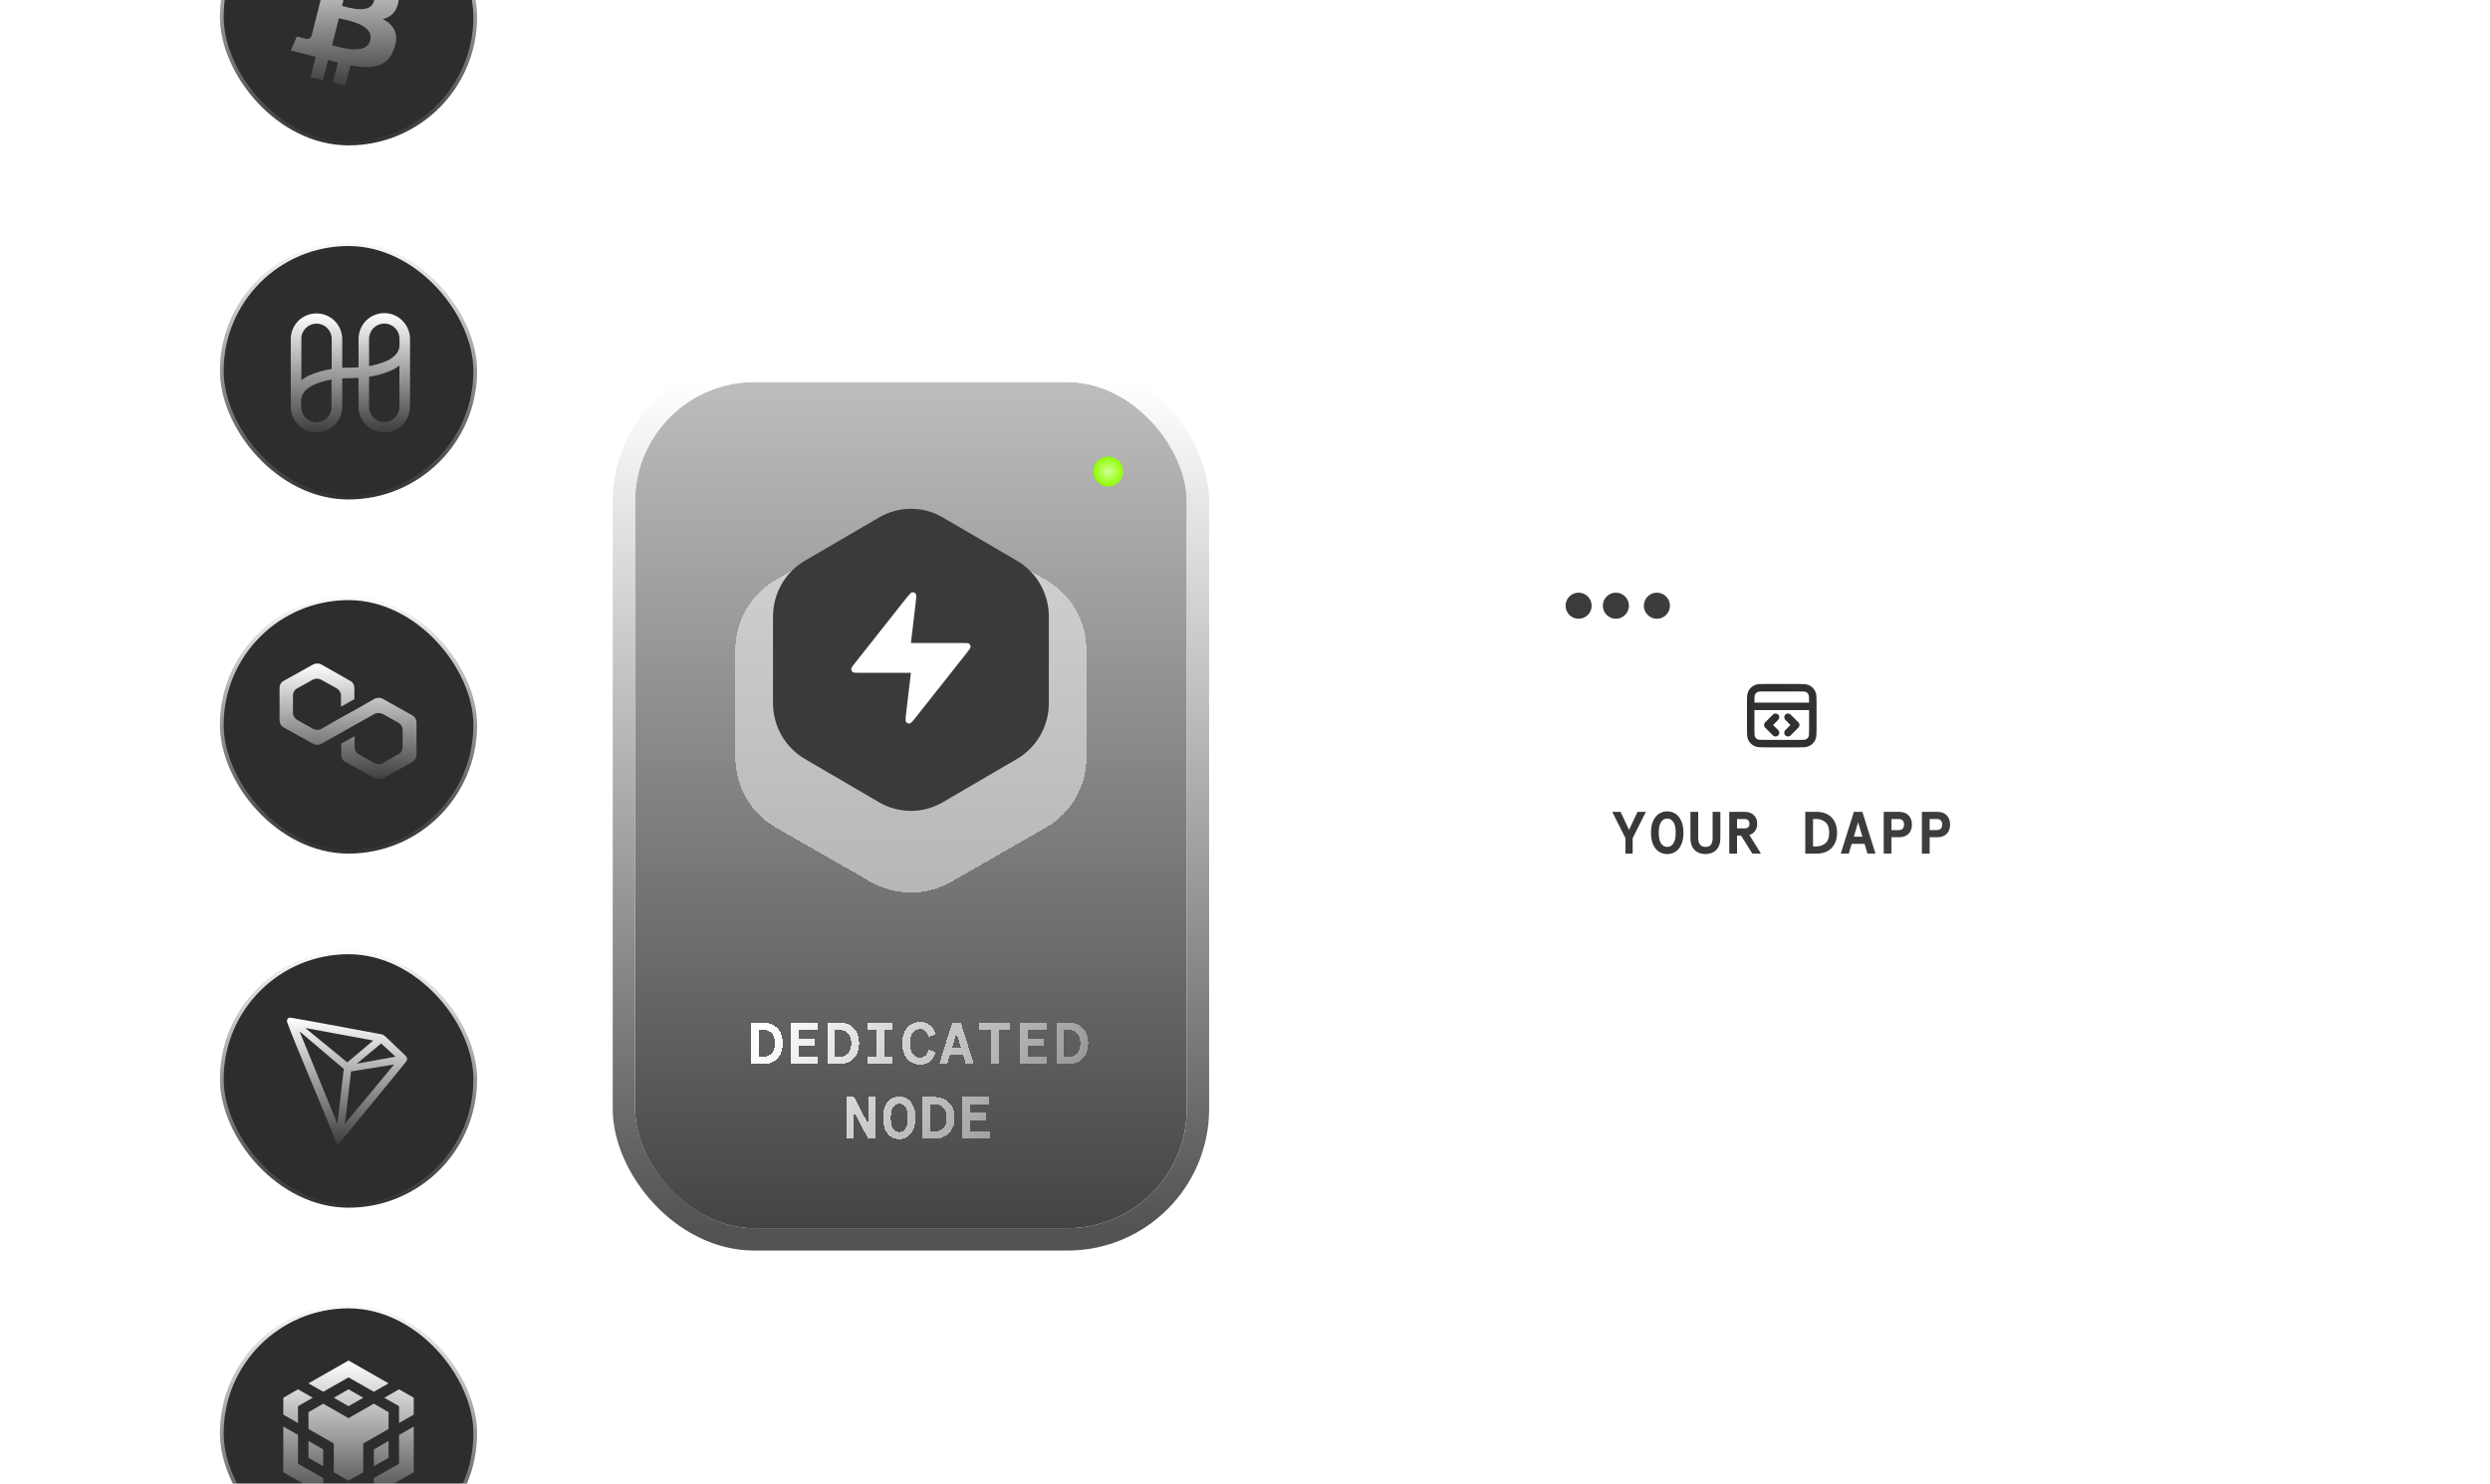 <svg width="668" height="398" viewBox="0 0 668 398" fill="none" xmlns="http://www.w3.org/2000/svg">
<g clip-path="url(#clip0_803_1945)">
<path fill-rule="evenodd" clip-rule="evenodd" d="M-238.168 161.559C-238.265 161.559 -238.343 161.638 -238.343 161.734C-238.343 161.831 -238.265 161.91 -238.168 161.91H-205.608L-225.759 166.393H-238.168C-238.265 166.393 -238.343 166.472 -238.343 166.568C-238.343 166.665 -238.265 166.744 -238.168 166.744H-227.335L-238.206 169.162C-238.3 169.183 -238.36 169.277 -238.339 169.372C-238.318 169.466 -238.224 169.526 -238.13 169.505L-225.72 166.744H-178.222L-198.244 171.754H-238.168C-238.265 171.754 -238.343 171.833 -238.343 171.93C-238.343 172.027 -238.265 172.105 -238.168 172.105H-199.645L-222.137 177.734H-238.168C-238.265 177.734 -238.343 177.812 -238.343 177.909C-238.343 178.006 -238.265 178.085 -238.168 178.085H-223.539L-238.21 181.756C-238.304 181.78 -238.361 181.875 -238.338 181.969C-238.314 182.063 -238.219 182.12 -238.125 182.097L-222.094 178.085H-168.757L-191.008 184.449H-238.168C-238.265 184.449 -238.343 184.527 -238.343 184.624C-238.343 184.721 -238.265 184.799 -238.168 184.799H-192.234L-217.559 192.042H-238.168C-238.265 192.042 -238.343 192.121 -238.343 192.218C-238.343 192.315 -238.265 192.393 -238.168 192.393H-218.785L-238.216 197.951C-238.309 197.977 -238.363 198.074 -238.336 198.168C-238.31 198.261 -238.213 198.315 -238.12 198.288L-217.509 192.393H-156.86L-181.763 200.703H-238.168C-238.265 200.703 -238.343 200.781 -238.343 200.878C-238.343 200.975 -238.265 201.053 -238.168 201.053H-182.814L-211.619 210.665H-238.168C-238.265 210.665 -238.343 210.743 -238.343 210.84C-238.343 210.937 -238.265 211.015 -238.168 211.015H-212.67L-238.223 219.542C-238.315 219.572 -238.365 219.672 -238.334 219.764C-238.304 219.855 -238.204 219.905 -238.112 219.874L-211.562 211.015H-141.453L-169.509 222.249H-238.168C-238.265 222.249 -238.343 222.327 -238.343 222.424C-238.343 222.521 -238.265 222.599 -238.168 222.599H-170.385L-203.563 235.883H-238.168C-238.265 235.883 -238.343 235.962 -238.343 236.059C-238.343 236.156 -238.265 236.234 -238.168 236.234H-204.439L-238.233 249.765C-238.323 249.801 -238.367 249.903 -238.331 249.993C-238.295 250.083 -238.193 250.126 -238.103 250.09L-203.495 236.234H-120.63L-152.479 252.172H-238.168C-238.265 252.172 -238.343 252.251 -238.343 252.348C-238.343 252.445 -238.265 252.523 -238.168 252.523H-153.18L-192.046 271.973H-238.168C-238.265 271.973 -238.343 272.052 -238.343 272.149C-238.343 272.245 -238.265 272.324 -238.168 272.324H-192.747L-238.246 295.093C-238.333 295.137 -238.368 295.242 -238.325 295.329C-238.281 295.415 -238.176 295.45 -238.089 295.407L-191.963 272.324H-90.917L-127.236 296.554H-238.168C-238.265 296.554 -238.343 296.633 -238.343 296.73C-238.343 296.826 -238.265 296.905 -238.168 296.905H-127.762L-174.199 327.885H-238.168C-238.265 327.885 -238.343 327.964 -238.343 328.061C-238.343 328.157 -238.265 328.236 -238.168 328.236H-174.725L-236.106 369.186H-238.168C-238.265 369.186 -238.343 369.265 -238.343 369.361C-238.343 369.458 -238.265 369.537 -238.168 369.537H-236.631L-238.265 370.627C-238.346 370.68 -238.367 370.789 -238.314 370.87C-238.26 370.95 -238.151 370.972 -238.071 370.918L-235.999 369.537H-86.272L-142.837 426.126H-238.168C-238.265 426.126 -238.343 426.205 -238.343 426.302C-238.343 426.399 -238.265 426.477 -238.168 426.477H-143.188L-238.1 521.431C-238.169 521.5 -238.169 521.611 -238.1 521.679C-238.063 521.716 -238.014 521.733 -237.965 521.73H-11.781C-11.774 521.731 -11.765 521.731 -11.758 521.73H214.425C214.429 521.73 214.433 521.73 214.436 521.73L214.442 521.73L214.448 521.73H440.634C440.641 521.731 440.649 521.731 440.657 521.73H666.84C666.852 521.731 666.864 521.73 666.875 521.729C666.916 521.724 666.952 521.706 666.98 521.678C667.011 521.646 667.03 521.603 667.03 521.555C667.03 521.534 667.026 521.514 667.02 521.495C667.016 521.486 667.013 521.478 667.008 521.47C667.003 521.461 666.998 521.453 666.991 521.445C666.986 521.439 666.981 521.433 666.976 521.428C666.97 521.422 666.964 521.417 666.957 521.412L572.226 426.477H667.824C667.921 426.477 667.999 426.399 667.999 426.302C667.999 426.205 667.921 426.126 667.824 426.126H571.876L515.408 369.537H665.138L667.728 371.266C667.808 371.32 667.917 371.298 667.971 371.218C668.025 371.137 668.003 371.028 667.922 370.975L665.77 369.537H667.824C667.921 369.537 667.999 369.458 667.999 369.361C667.999 369.265 667.921 369.186 667.824 369.186H665.244L603.935 328.236H667.824C667.921 328.236 667.999 328.157 667.999 328.061C667.999 327.964 667.921 327.885 667.824 327.885H603.409L557.026 296.905H667.824C667.921 296.905 667.999 296.826 667.999 296.73C667.999 296.633 667.921 296.554 667.824 296.554H556.501L520.224 272.324H621.269L667.747 295.603C667.834 295.647 667.939 295.612 667.983 295.525C668.026 295.438 667.991 295.333 667.904 295.29L622.052 272.324H667.824C667.921 272.324 667.999 272.245 667.999 272.149C667.999 272.052 667.921 271.973 667.824 271.973H621.352L582.52 252.523H667.824C667.921 252.523 667.999 252.445 667.999 252.348C667.999 252.251 667.921 252.172 667.824 252.172H581.819L549.998 236.234H632.872L667.762 250.213C667.852 250.249 667.954 250.205 667.99 250.115C668.026 250.025 667.982 249.923 667.892 249.887L633.815 236.234H667.824C667.921 236.234 667.999 236.156 667.999 236.059C667.999 235.962 667.921 235.883 667.824 235.883H632.939L599.782 222.599H667.824C667.921 222.599 667.999 222.521 667.999 222.424C667.999 222.327 667.921 222.249 667.824 222.249H598.907L570.869 211.015H640.969L667.768 219.963C667.86 219.993 667.96 219.944 667.99 219.852C668.021 219.76 667.971 219.661 667.879 219.63L642.077 211.015H667.824C667.921 211.015 667.999 210.937 667.999 210.84C667.999 210.743 667.921 210.665 667.824 210.665H641.026L612.24 201.053H667.824C667.921 201.053 667.999 200.975 667.999 200.878C667.999 200.781 667.921 200.703 667.824 200.703H611.189L586.301 192.393H646.948L667.776 198.354C667.87 198.381 667.967 198.327 667.993 198.234C668.02 198.14 667.966 198.043 667.873 198.017L648.222 192.393H667.824C667.921 192.393 667.999 192.315 667.999 192.218C667.999 192.121 667.921 192.042 667.824 192.042H646.997L621.687 184.799H667.824C667.921 184.799 667.999 184.721 667.999 184.624C667.999 184.527 667.921 184.449 667.824 184.449H620.461L598.222 178.085H651.567L667.783 182.144C667.877 182.168 667.972 182.111 667.996 182.017C668.019 181.923 667.962 181.828 667.868 181.804L653.012 178.085H667.824C667.921 178.085 667.999 178.006 667.999 177.909C667.999 177.812 667.921 177.734 667.824 177.734H651.611L629.128 172.105H667.824C667.921 172.105 667.999 172.027 667.999 171.93C667.999 171.833 667.921 171.754 667.824 171.754H627.727L607.713 166.744H655.208L667.785 169.543C667.879 169.564 667.973 169.504 667.994 169.409C668.015 169.315 667.955 169.221 667.861 169.2L656.823 166.744H667.824C667.921 166.744 667.999 166.665 667.999 166.568C667.999 166.472 667.921 166.393 667.824 166.393H655.246L635.1 161.91H667.824C667.921 161.91 667.999 161.831 667.999 161.734C667.999 161.638 667.921 161.559 667.824 161.559H-238.168ZM602.778 327.885L556.395 296.905H442.932L473.846 327.885H602.778ZM473.35 327.885L442.437 296.905H328.855L344.298 327.885H473.35ZM344.473 328.236H473.7L514.562 369.186H364.886L344.473 328.236ZM343.906 327.885L328.463 296.905H214.806L214.779 327.885H343.906ZM214.779 328.236H344.081L364.494 369.186H214.744L214.779 328.236ZM214.429 327.885L214.456 296.905H100.8L85.303 327.885H214.429ZM85.128 328.236H214.428L214.393 369.186H64.644L85.128 328.236ZM84.911 327.885L100.408 296.905H-13.176L-44.143 327.885H84.911ZM-44.494 328.236H84.736L64.252 369.186H-85.426L-44.494 328.236ZM-44.639 327.885L-13.672 296.905H-127.13L-173.567 327.885H-44.639ZM-174.093 328.236H-44.99L-85.922 369.186H-235.474L-174.093 328.236ZM474.196 328.236H603.303L664.613 369.186H515.058L474.196 328.236ZM-126.604 296.554H-13.322L10.898 272.324H-90.285L-126.604 296.554ZM-12.826 296.554H100.584L112.704 272.324H11.394L-12.826 296.554ZM100.976 296.554H214.456L214.477 272.324H113.096L100.976 296.554ZM214.807 296.554H328.288L316.209 272.324H214.828L214.807 296.554ZM328.68 296.554H442.087L417.908 272.324H316.601L328.68 296.554ZM442.582 296.554H555.87L519.592 272.324H418.404L442.582 296.554ZM620.569 271.973L581.736 252.523H490.578L519.699 271.973H620.569ZM519.067 271.973L489.947 252.523H398.646L418.054 271.973H519.067ZM417.558 271.973L398.15 252.523H306.731L316.426 271.973H417.558ZM316.034 271.973L306.339 252.523H214.845L214.828 271.973H316.034ZM214.477 271.973L214.494 252.523H123.001L113.272 271.973H214.477ZM112.88 271.973L122.609 252.523H31.186L11.745 271.973H112.88ZM11.249 271.973L30.69 252.523H-60.605L-89.759 271.973H11.249ZM-90.391 271.973L-61.237 252.523H-152.396L-191.262 271.973H-90.391ZM-142.341 426.126L-85.776 369.537H64.077L35.77 426.126H-142.341ZM36.162 426.126L64.469 369.537H214.393L214.344 426.126H36.162ZM214.694 426.126L214.743 369.537H364.669L392.879 426.126H214.694ZM393.271 426.126L365.061 369.537H514.912L571.38 426.126H393.271ZM581.036 252.172L549.215 236.234H466.191L490.053 252.172H581.036ZM489.422 252.172L465.559 236.234H382.391L398.296 252.172H489.422ZM397.8 252.172L381.896 236.234H298.611L306.556 252.172H397.8ZM306.164 252.172L298.219 236.234H214.859L214.845 252.172H306.164ZM214.494 252.172L214.508 236.234H131.149L123.176 252.172H214.494ZM122.784 252.172L130.757 236.234H47.468L31.537 252.172H122.784ZM31.041 252.172L46.972 236.234H-36.189L-60.08 252.172H31.041ZM-60.712 252.172L-36.821 236.234H-119.846L-151.695 252.172H-60.712ZM-119.929 235.883H-202.619L-169.441 222.599H-93.384L-119.929 235.883ZM-36.296 235.883H-119.145L-92.6 222.599H-16.384L-36.296 235.883ZM47.323 235.883H-35.664L-15.752 222.599H60.601L47.323 235.883ZM47.819 235.883H130.932L137.577 222.599H61.097L47.819 235.883ZM131.324 235.883H214.508L214.52 222.599H137.969L131.324 235.883ZM214.859 235.883H298.044L291.422 222.599H214.871L214.859 235.883ZM298.436 235.883H381.546L368.29 222.599H291.814L298.436 235.883ZM465.034 235.883H382.041L368.786 222.599H445.145L465.034 235.883ZM548.515 235.883H465.665L445.777 222.599H521.993L548.515 235.883ZM631.996 235.883H549.298L522.776 222.599H598.839L631.996 235.883ZM633.486 161.91H588.404L606.312 166.393H653.632L633.486 161.91ZM586.96 161.91H541.701L557.367 166.393H604.868L586.96 161.91ZM540.426 161.91H494.999L508.427 166.393H556.093L540.426 161.91ZM493.891 161.91H448.302L459.492 166.393H507.319L493.891 161.91ZM447.359 161.91H401.608L410.559 166.393H458.549L447.359 161.91ZM400.824 161.91H354.913L361.626 166.393H409.775L400.824 161.91ZM354.282 161.91H308.227L312.701 166.393H360.994L354.282 161.91ZM307.731 161.91H261.561L263.795 166.393H312.205L307.731 161.91ZM261.169 161.91H214.923L214.919 166.393H263.403L261.169 161.91ZM214.572 161.91H168.327L166.085 166.393H214.569L214.572 161.91ZM167.935 161.91H121.76L117.278 166.393H165.692L167.935 161.91ZM121.264 161.91H75.217L68.497 166.393H116.783L121.264 161.91ZM74.585 161.91H28.673L19.715 166.393H67.865L74.585 161.91ZM27.89 161.91H-17.864L-29.061 166.393H18.931L27.89 161.91ZM-18.808 161.91H-64.394L-77.83 166.393H-30.005L-18.808 161.91ZM-65.502 161.91H-110.928L-126.603 166.393H-78.938L-65.502 161.91ZM-112.203 161.91H-157.461L-175.376 166.393H-127.879L-112.203 161.91ZM-158.906 161.91H-203.993L-224.144 166.393H-176.82L-158.906 161.91ZM585.194 192.393L610.082 200.703H545.129L524.388 192.393H585.194ZM523.445 192.393L544.186 200.703H479.059L462.469 192.393H523.445ZM545.061 201.053H479.759L498.948 210.665H569.05L545.061 201.053ZM461.685 192.393L478.275 200.703H412.993L400.553 192.393H461.685ZM478.976 201.053H413.519L427.908 210.665H498.165L478.976 201.053ZM399.921 192.393L412.362 200.703H346.936L338.645 192.393H399.921ZM412.887 201.053H347.286L356.877 210.665H427.277L412.887 201.053ZM338.149 192.393L346.441 200.703H280.898L276.756 192.393H338.149ZM346.791 201.053H281.073L285.864 210.665H356.381L346.791 201.053ZM276.364 192.393L280.507 200.703H214.89L214.897 192.393H276.364ZM280.681 201.053H214.889L214.881 210.665H285.472L280.681 201.053ZM214.546 192.393L214.539 200.703H148.922L153.079 192.393H214.546ZM214.539 201.053H148.747L143.939 210.665H214.53L214.539 201.053ZM152.687 192.393L148.53 200.703H82.984L91.29 192.393H152.687ZM148.355 201.053H82.633L73.026 210.665H143.547L148.355 201.053ZM90.794 192.393L82.488 200.703H17.069L29.524 192.393H90.794ZM82.137 201.053H16.544L2.137 210.665H72.53L82.137 201.053ZM28.892 192.393L16.437 200.703H-48.845L-32.24 192.393H28.892ZM15.912 201.053H-49.546L-68.751 210.665H1.505L15.912 201.053ZM-33.024 192.393L-49.629 200.703H-114.752L-93.999 192.393H-33.024ZM-50.33 201.053H-115.628L-139.633 210.665H-69.535L-50.33 201.053ZM-94.943 192.393L-115.696 200.703H-180.655L-155.752 192.393H-94.943ZM-116.572 201.053H-181.706L-210.511 210.665H-140.577L-116.572 201.053ZM611.132 201.053H546.004L569.994 210.665H639.919L611.132 201.053ZM-168.565 222.249H-92.683L-70.236 211.015H-140.509L-168.565 222.249ZM-91.899 222.249H-15.858L0.979 211.015H-69.452L-91.899 222.249ZM-15.226 222.249H60.952L72.18 211.015H1.611L-15.226 222.249ZM137.753 222.249H61.447L72.676 211.015H143.372L137.753 222.249ZM214.52 222.249H138.145L143.764 211.015H214.53L214.52 222.249ZM291.247 222.249H214.871L214.881 211.015H285.647L291.247 222.249ZM367.94 222.249H291.639L286.039 211.015H356.731L367.94 222.249ZM368.436 222.249H444.62L427.802 211.015H357.227L368.436 222.249ZM445.252 222.249H521.292L498.865 211.015H428.433L445.252 222.249ZM522.076 222.249H597.964L569.926 211.015H499.648L522.076 222.249ZM393.054 426.477H214.694L214.612 521.379H440.362L393.054 426.477ZM214.343 426.477H35.986L-11.485 521.379H214.261L214.343 426.477ZM35.594 426.477H-142.692L-237.553 521.379H-11.878L35.594 426.477ZM571.73 426.477H393.445L440.754 521.379H666.429L571.73 426.477ZM-198.2 172.105L-220.692 177.734H-167.53L-147.85 172.105H-198.2ZM-146.624 171.754H-196.799L-176.777 166.744H-129.105L-146.624 171.754ZM-146.575 172.105L-166.255 177.734H-112.926L-96.057 172.105H-146.575ZM-95.006 171.754H-145.348L-127.829 166.744H-79.99L-95.006 171.754ZM-94.949 172.105L-111.818 177.734H-58.33L-44.272 172.105H-94.949ZM-43.395 171.754H-93.898L-78.881 166.744H-30.881L-43.395 171.754ZM-43.328 172.105L-57.386 177.734H-3.731L7.517 172.105H-43.328ZM8.218 171.754H-42.452L-29.938 166.744H18.23L8.218 171.754ZM8.3 172.105L-2.947 177.734H50.866L59.303 172.105H8.3ZM59.828 171.754H9.001L19.014 166.744H67.339L59.828 171.754ZM59.935 172.105L51.498 177.734H105.447L111.073 172.105H59.935ZM111.424 171.754H60.46L67.971 166.744H116.432L111.424 171.754ZM111.569 172.105L105.943 177.734H160.02L162.835 172.105H111.569ZM163.011 171.754H111.919L116.928 166.744H165.517L163.011 171.754ZM163.227 172.105L160.412 177.734H214.559L214.564 172.105H163.227ZM214.564 171.754H163.403L165.909 166.744H214.568L214.564 171.754ZM214.914 172.105L214.909 177.734H269.057L266.251 172.105H214.914ZM266.076 171.754H214.915L214.919 166.744H263.578L266.076 171.754ZM266.643 172.105L269.449 177.734H323.521L317.905 172.105H266.643ZM317.555 171.754H266.468L263.97 166.744H312.555L317.555 171.754ZM318.4 172.105L324.017 177.734H377.973L369.546 172.105H318.4ZM369.021 171.754H318.05L313.05 166.744H361.519L369.021 171.754ZM370.178 172.105L378.605 177.734H432.418L421.18 172.105H370.178ZM420.479 171.754H369.653L362.151 166.744H410.476L420.479 171.754ZM421.963 172.105L433.201 177.734H486.856L472.807 172.105H421.963ZM471.931 171.754H421.263L411.259 166.744H459.425L471.931 171.754ZM473.75 172.105L487.799 177.734H541.287L524.428 172.105H473.75ZM523.377 171.754H472.874L460.368 166.744H508.37L523.377 171.754ZM525.535 172.105L542.394 177.734H595.722L576.053 172.105H525.535ZM574.827 171.754H524.485L509.477 166.744H557.318L574.827 171.754ZM577.328 172.105L596.997 177.734H650.167L627.683 172.105H577.328ZM626.283 171.754H576.102L558.593 166.744H606.269L626.283 171.754ZM-216.283 192.042H-155.809L-134.102 184.799H-190.959L-216.283 192.042ZM-94.067 192.042H-154.701L-132.994 184.799H-75.977L-94.067 192.042ZM-32.323 192.042H-93.123L-75.033 184.799H-17.85L-32.323 192.042ZM29.418 192.042H-31.54L-17.066 184.799H40.275L29.418 192.042ZM91.144 192.042H30.05L40.907 184.799H98.384L91.144 192.042ZM152.862 192.042H91.64L98.88 184.799H156.485L152.862 192.042ZM214.546 192.042H153.254L156.877 184.799H214.553L214.546 192.042ZM276.19 192.042H214.897L214.903 184.799H272.579L276.19 192.042ZM337.799 192.042H276.581L272.971 184.799H330.572L337.799 192.042ZM399.396 192.042H338.295L331.067 184.799H388.552L399.396 192.042ZM460.985 192.042H400.028L389.183 184.799H446.524L460.985 192.042ZM522.57 192.042H461.768L447.307 184.799H504.491L522.57 192.042ZM584.143 192.042H523.513L505.435 184.799H562.449L584.143 192.042ZM585.251 192.042H645.722L620.412 184.799H563.557L585.251 192.042ZM596.948 178.085L619.186 184.449H562.506L543.445 178.085H596.948ZM542.337 178.085L561.399 184.449H504.559L488.674 178.085H542.337ZM487.731 178.085L503.616 184.449H446.607L433.901 178.085H487.731ZM433.118 178.085L445.824 184.449H388.658L379.13 178.085H433.118ZM378.499 178.085L388.027 184.449H330.717L324.367 178.085H378.499ZM323.871 178.085L330.222 184.449H272.796L269.624 178.085H323.871ZM269.232 178.085L272.404 184.449H214.904L214.909 178.085H269.232ZM214.558 178.085L214.553 184.449H157.053L160.236 178.085H214.558ZM159.844 178.085L156.661 184.449H99.231L105.592 178.085H159.844ZM105.096 178.085L98.735 184.449H41.433L50.972 178.085H105.096ZM50.34 178.085L40.801 184.449H-16.365L-3.648 178.085H50.34ZM-4.432 178.085L-17.149 184.449H-74.157L-58.262 178.085H-4.432ZM-59.206 178.085L-75.101 184.449H-131.943L-112.869 178.085H-59.206ZM-113.978 178.085L-133.051 184.449H-189.732L-167.481 178.085H-113.978Z" fill="url(#paint0_linear_803_1945)"/>
<g style="mix-blend-mode:screen" filter="url(#filter0_f_803_1945)">
<path d="M300.45 215.025C545.815 -478.893 1074.01 -808.358 1206.5 -899.778L-482.48 -376.918L-234.055 1106.53C129.229 1023.01 68.587 870.759 300.45 215.025Z" fill="url(#paint1_radial_803_1945)" fill-opacity="0.3"/>
</g>
<circle cx="116.814" cy="-1.219" r="3.553" transform="rotate(-180 116.814 -1.219)" fill="white" fill-opacity="0.3"/>
<circle cx="273.763" cy="41.995" r="3.553" transform="rotate(-180 273.763 41.995)" fill="white" fill-opacity="0.3"/>
<circle cx="175.244" cy="79.824" r="3.553" transform="rotate(-180 175.244 79.824)" fill="white" fill-opacity="0.1"/>
<circle cx="255.146" cy="12.137" r="3.553" transform="rotate(-180 255.146 12.137)" fill="white" fill-opacity="0.15"/>
<circle cx="615.097" cy="134.312" r="1.184" transform="rotate(-180 615.097 134.312)" fill="white" fill-opacity="0.15"/>
<circle cx="507.437" cy="80.54" r="1.184" transform="rotate(-180 507.437 80.54)" fill="white" fill-opacity="0.3"/>
<circle cx="604.8" cy="43.461" r="1.184" transform="rotate(-180 604.8 43.461)" fill="white" fill-opacity="0.6"/>
<circle cx="265.914" cy="58.761" r="1.184" transform="rotate(-180 265.914 58.761)" fill="white" fill-opacity="0.1"/>
<circle cx="477.121" cy="165.759" r="1.184" transform="rotate(-180 477.121 165.759)" fill="white" fill-opacity="0.3"/>
<circle cx="106.539" cy="121.677" r="1.184" transform="rotate(-180 106.539 121.677)" fill="white" fill-opacity="0.3"/>
<path d="M466.631 32.284L466.128 30.418L464.262 29.915L466.128 29.412L466.631 27.546L467.133 29.412L469 29.915L467.133 30.418L466.631 32.284Z" fill="white" fill-opacity="0.15"/>
<path d="M689.943 38.98C663.084 -60.362 578.687 -279.595 455.973 -361.799" stroke="url(#paint2_linear_803_1945)" stroke-opacity="0.1" stroke-width="4.007"/>
<path d="M282.582 -371.933C281.807 -293.012 225.669 -96.318 7.322 59.085" stroke="url(#paint3_linear_803_1945)" stroke-opacity="0.1" stroke-width="4.007"/>
<path d="M408.5 199.855L322.485 199.855" stroke="url(#paint4_linear_803_1945)" stroke-width="8" stroke-linecap="square" stroke-linejoin="round"/>
<rect x="59" y="-30" width="69" height="69" rx="34.5" fill="#2D2D2E"/>
<rect x="59" y="-30" width="69" height="69" rx="34.5" stroke="url(#paint5_linear_803_1945)" stroke-width="2"/>
<path d="M106.924 0.275C107.527 -3.717 104.456 -5.864 100.257 -7.296L101.62 -12.704L98.294 -13.524L96.965 -8.258C96.092 -8.474 95.194 -8.678 94.302 -8.879L95.635 -14.18L92.312 -15L90.952 -9.594L84.244 -11.239L83.359 -7.722C83.359 -7.722 85.827 -7.162 85.775 -7.127C87.122 -6.794 87.366 -5.912 87.325 -5.212L83.593 9.604C83.428 10.009 83.01 10.617 82.069 10.384C82.102 10.432 79.651 9.784 79.651 9.784L78 13.558L84.698 15.233L83.322 20.704L86.643 21.524L88.007 16.112C88.916 16.355 89.795 16.581 90.657 16.792L89.298 22.18L92.624 23L94.001 17.539C99.672 18.601 103.938 18.173 105.73 13.098C107.177 9.01 105.659 6.652 102.675 5.113C104.848 4.615 106.485 3.201 106.922 0.277L106.924 0.275ZM99.323 10.825C98.293 14.913 91.341 12.704 89.086 12.149L90.912 4.901C93.167 5.458 100.395 6.561 99.324 10.824L99.323 10.825ZM100.355 0.217C99.417 3.938 93.629 2.048 91.751 1.584L93.404 -4.991C95.283 -4.527 101.33 -3.662 100.352 0.217" fill="url(#paint6_linear_803_1945)"/>
<rect x="59" y="65" width="69" height="69" rx="34.5" fill="#2D2D2E"/>
<rect x="59" y="65" width="69" height="69" rx="34.5" stroke="url(#paint7_linear_803_1945)" stroke-width="2"/>
<path d="M103.093 84C99.28 84 96.213 87.074 96.187 90.897V98.543C95.467 98.597 94.747 98.623 94 98.623C93.253 98.623 92.533 98.65 91.813 98.703V90.897C91.76 87.128 88.693 84.08 84.907 84.08C81.12 84.08 78.053 87.101 78 90.897V109.183C78.053 112.952 81.12 116 84.907 116C88.693 116 91.76 112.979 91.813 109.183V101.537C92.533 101.484 93.253 101.457 94 101.457C94.747 101.457 95.467 101.43 96.187 101.377V109.183C96.24 112.952 99.307 116 103.093 116C106.88 116 109.947 112.979 110 109.183V90.897C109.973 87.101 106.88 84 103.093 84ZM84.907 86.834C87.147 86.834 88.987 88.652 88.987 90.897V98.998C86.96 99.292 84.987 99.853 83.12 100.655C82.32 101.003 81.547 101.457 80.853 102.018V90.897C80.827 88.652 82.667 86.834 84.907 86.834ZM88.96 109.183C88.96 111.429 87.147 113.273 84.88 113.273C82.613 113.273 80.8 111.455 80.8 109.183V107.338C80.8 105.708 82.08 104.184 84.213 103.221C85.733 102.58 87.307 102.099 88.933 101.831V109.183H88.96ZM103.093 113.246C100.853 113.246 99.013 111.429 99.013 109.183V101.083C101.04 100.789 103.013 100.227 104.88 99.425C105.68 99.078 106.453 98.623 107.147 98.062V109.183C107.147 111.429 105.333 113.246 103.093 113.246ZM103.733 96.832C102.213 97.474 100.64 97.955 99.013 98.222V90.897C99.013 88.652 100.827 86.807 103.093 86.807C105.36 86.807 107.173 88.625 107.173 90.897V92.742C107.147 94.346 105.867 95.896 103.733 96.832Z" fill="url(#paint8_linear_803_1945)"/>
<rect x="59" y="160" width="69" height="69" rx="34.5" fill="#2D2D2E"/>
<rect x="59" y="160" width="69" height="69" rx="34.5" stroke="url(#paint9_linear_803_1945)" stroke-width="2"/>
<path d="M102.725 187.497C102.048 187.103 101.166 187.103 100.421 187.497L95.133 190.521L91.54 192.493L86.253 195.516C85.575 195.91 84.694 195.91 83.948 195.516L79.745 193.15C79.067 192.756 78.593 192.033 78.593 191.244V186.577C78.593 185.789 78.999 185.066 79.745 184.671L83.88 182.371C84.558 181.976 85.439 181.976 86.185 182.371L90.32 184.671C90.998 185.066 91.473 185.789 91.473 186.577V189.601L95.065 187.563V184.54C95.065 183.751 94.659 183.028 93.913 182.634L86.253 178.296C85.575 177.901 84.694 177.901 83.948 178.296L76.152 182.634C75.407 183.028 75 183.751 75 184.54V193.281C75 194.07 75.407 194.793 76.152 195.188L83.948 199.525C84.626 199.92 85.507 199.92 86.253 199.525L91.54 196.568L95.133 194.53L100.421 191.573C101.098 191.178 101.98 191.178 102.725 191.573L106.86 193.873C107.538 194.267 108.013 194.99 108.013 195.779V200.446C108.013 201.234 107.606 201.957 106.86 202.352L102.725 204.718C102.048 205.112 101.166 205.112 100.421 204.718L96.285 202.417C95.608 202.023 95.133 201.3 95.133 200.511V197.488L91.54 199.525V202.549C91.54 203.338 91.947 204.061 92.693 204.455L100.488 208.793C101.166 209.187 102.048 209.187 102.793 208.793L110.589 204.455C111.267 204.061 111.741 203.338 111.741 202.549V193.807C111.741 193.019 111.334 192.296 110.589 191.901L102.725 187.497Z" fill="url(#paint10_linear_803_1945)"/>
<rect x="59" y="255" width="69" height="69" rx="34.5" fill="#2D2D2E"/>
<rect x="59" y="255" width="69" height="69" rx="34.5" stroke="url(#paint11_linear_803_1945)" stroke-width="2"/>
<path d="M108.779 283.212C107.19 281.745 104.992 279.505 103.202 277.916L103.096 277.841C102.92 277.7 102.721 277.589 102.508 277.513C98.191 276.708 78.102 272.953 77.71 273C77.6 273.016 77.495 273.056 77.403 273.117L77.302 273.196C77.178 273.322 77.084 273.474 77.026 273.641L77 273.71V274.086V274.144C79.262 280.442 88.192 301.072 89.95 305.913C90.056 306.241 90.257 306.866 90.633 306.898H90.718C90.919 306.898 91.777 305.765 91.777 305.765C91.777 305.765 107.116 287.163 108.668 285.182C108.869 284.938 109.046 284.676 109.197 284.398C109.236 284.181 109.218 283.958 109.144 283.75C109.071 283.542 108.945 283.357 108.779 283.212ZM95.713 285.378L102.259 279.949L106.099 283.487L95.713 285.378ZM93.17 285.023L81.899 275.786L100.135 279.15L93.17 285.023ZM94.187 287.444L105.723 285.585L92.535 301.474L94.187 287.444ZM80.369 276.708L92.227 286.771L90.511 301.485L80.369 276.708Z" fill="url(#paint12_linear_803_1945)"/>
<rect x="59" y="350" width="69" height="69" rx="34.5" fill="#2D2D2E"/>
<rect x="59" y="350" width="69" height="69" rx="34.5" stroke="url(#paint13_linear_803_1945)" stroke-width="2"/>
<path d="M82.755 371.127L93.5 365L104.245 371.127L100.295 373.39L93.5 369.527L86.705 373.39L82.755 371.127ZM104.245 378.854L100.295 376.59L93.5 380.454L86.705 376.59L82.755 378.854V383.381L89.55 387.244V394.971L93.5 397.234L97.45 394.971V387.244L104.245 383.381V378.854ZM104.245 391.107V386.58L100.295 388.844V393.371L104.245 391.107ZM107.05 392.707L100.255 396.571V401.097L111 394.971V382.717L107.05 384.98V392.707ZM103.099 374.99L107.05 377.254V381.781L111 379.517V374.99L107.05 372.727L103.099 374.99ZM89.55 398.21V402.737L93.5 405L97.45 402.737V398.21L93.5 400.473L89.55 398.21ZM82.755 391.107L86.705 393.371V388.844L82.755 386.58V391.107ZM89.55 374.99L93.5 377.254L97.45 374.99L93.5 372.727L89.55 374.99ZM79.95 377.254L83.901 374.99L79.95 372.727L76 374.99V379.517L79.95 381.781V377.254ZM79.95 384.98L76 382.717V394.971L86.745 401.097V396.571L79.95 392.707V384.98Z" fill="url(#paint14_linear_803_1945)"/>
<g filter="url(#filter1_d_803_1945)">
<g clip-path="url(#clip1_803_1945)">
<rect x="170.375" y="85.5" width="148" height="227" rx="32" fill="url(#paint15_linear_803_1945)"/>
<g filter="url(#filter2_d_803_1945)">
<path d="M233.511 112.029C240.233 108.176 248.512 108.176 255.233 112.029L280.59 126.565C287.318 130.422 291.463 137.553 291.463 145.271V174.314C291.463 182.032 287.318 189.163 280.59 193.02L255.233 207.556C248.512 211.409 240.233 211.409 233.511 207.556L208.154 193.02C201.426 189.163 197.281 182.032 197.281 174.314V145.271C197.281 137.553 201.426 130.422 208.154 126.565L233.511 112.029Z" fill="white" fill-opacity="0.48" shape-rendering="crispEdges"/>
</g>
<path d="M235.841 121.812C241.122 118.729 247.628 118.729 252.909 121.812L272.832 133.44C278.118 136.526 281.375 142.231 281.375 148.405V171.64C281.375 177.814 278.118 183.519 272.832 186.604L252.909 198.233C247.628 201.315 241.122 201.315 235.841 198.233L215.918 186.604C210.632 183.519 207.375 177.814 207.375 171.64V148.405C207.375 142.231 210.632 136.526 215.918 133.44L235.841 121.812Z" fill="#3A3A3A"/>
<g filter="url(#filter3_d_803_1945)">
<path d="M245.606 145.121C245.805 143.445 245.904 142.607 245.653 142.283C245.437 142.004 245.089 141.859 244.738 141.903C244.332 141.954 243.809 142.616 242.762 143.94L229.373 160.876C228.711 161.713 228.38 162.131 228.375 162.485C228.371 162.792 228.501 163.085 228.727 163.278C228.988 163.5 229.505 163.5 230.539 163.5H244.375L243.144 173.879C242.945 175.555 242.846 176.393 243.097 176.717C243.313 176.996 243.661 177.141 244.012 177.097C244.418 177.046 244.941 176.384 245.988 175.06L259.377 158.124C260.039 157.287 260.37 156.869 260.375 156.515C260.379 156.208 260.249 155.915 260.023 155.722C259.762 155.5 259.245 155.5 258.211 155.5H244.375L245.606 145.121Z" fill="white"/>
</g>
<g filter="url(#filter4_d_803_1945)">
<circle cx="297.375" cy="109.5" r="4" fill="url(#paint16_radial_803_1945)"/>
</g>
<g filter="url(#filter5_d_803_1945)">
<path d="M199.471 255.3H202.623C203.604 255.3 204.5 255.503 205.311 255.908C206.121 256.303 206.772 256.921 207.263 257.764C207.753 258.607 207.999 259.652 207.999 260.9C207.999 262.148 207.753 263.193 207.263 264.036C206.772 264.879 206.121 265.503 205.311 265.908C204.5 266.303 203.604 266.5 202.623 266.5H199.471V255.3ZM202.447 264.58C203.364 264.58 204.164 264.303 204.847 263.748C205.54 263.193 205.887 262.244 205.887 260.9C205.887 259.556 205.54 258.607 204.847 258.052C204.164 257.497 203.364 257.22 202.447 257.22H201.551V264.58H202.447ZM210.144 255.3H217.248V257.22H212.224V259.572H216.448V261.492H212.224V264.58H217.408V266.5H210.144V255.3ZM219.954 255.3H223.106C224.088 255.3 224.984 255.503 225.794 255.908C226.605 256.303 227.256 256.921 227.746 257.764C228.237 258.607 228.482 259.652 228.482 260.9C228.482 262.148 228.237 263.193 227.746 264.036C227.256 264.879 226.605 265.503 225.794 265.908C224.984 266.303 224.088 266.5 223.106 266.5H219.954V255.3ZM222.93 264.58C223.848 264.58 224.648 264.303 225.33 263.748C226.024 263.193 226.37 262.244 226.37 260.9C226.37 259.556 226.024 258.607 225.33 258.052C224.648 257.497 223.848 257.22 222.93 257.22H222.034V264.58H222.93ZM230.724 264.58H233.092V257.22H230.724V255.3H237.54V257.22H235.172V264.58H237.54V266.5H230.724V264.58ZM244.822 266.628C243.947 266.628 243.147 266.415 242.422 265.988C241.707 265.561 241.137 264.916 240.71 264.052C240.283 263.188 240.07 262.137 240.07 260.9C240.07 259.663 240.283 258.612 240.71 257.748C241.137 256.884 241.707 256.239 242.422 255.812C243.147 255.385 243.947 255.172 244.822 255.172C246.945 255.172 248.347 256.297 249.03 258.548L247.062 259.156C246.859 258.345 246.561 257.801 246.166 257.524C245.771 257.236 245.323 257.092 244.822 257.092C244.065 257.092 243.43 257.38 242.918 257.956C242.406 258.532 242.15 259.513 242.15 260.9C242.15 262.287 242.406 263.268 242.918 263.844C243.43 264.42 244.065 264.708 244.822 264.708C245.323 264.708 245.771 264.569 246.166 264.292C246.561 264.004 246.859 263.455 247.062 262.644L249.03 263.252C248.347 265.503 246.945 266.628 244.822 266.628ZM253.48 255.3H255.752L259.272 266.5H257.128L256.344 263.892H252.888L252.104 266.5H249.96L253.48 255.3ZM255.768 261.972L254.616 258.1L253.464 261.972H255.768ZM263.818 257.22H260.666V255.3H269.05V257.22H265.898V266.5H263.818V257.22ZM271.596 255.3H278.7V257.22H273.676V259.572H277.9V261.492H273.676V264.58H278.86V266.5H271.596V255.3ZM281.406 255.3H284.558C285.539 255.3 286.435 255.503 287.246 255.908C288.056 256.303 288.707 256.921 289.198 257.764C289.688 258.607 289.934 259.652 289.934 260.9C289.934 262.148 289.688 263.193 289.198 264.036C288.707 264.879 288.056 265.503 287.246 265.908C286.435 266.303 285.539 266.5 284.558 266.5H281.406V255.3ZM284.382 264.58C285.299 264.58 286.099 264.303 286.782 263.748C287.475 263.193 287.822 262.244 287.822 260.9C287.822 259.556 287.475 258.607 286.782 258.052C286.099 257.497 285.299 257.22 284.382 257.22H283.486V264.58H284.382ZM225.187 275.3H227.107L230.899 282.5V275.3H232.819V286.5H230.899L227.107 279.332V286.5H225.187V275.3ZM239.253 286.628C238.421 286.628 237.674 286.415 237.013 285.988C236.362 285.551 235.845 284.905 235.461 284.052C235.088 283.188 234.901 282.137 234.901 280.9C234.901 279.663 235.088 278.617 235.461 277.764C235.845 276.9 236.362 276.255 237.013 275.828C237.674 275.391 238.421 275.172 239.253 275.172C240.085 275.172 240.826 275.391 241.477 275.828C242.138 276.255 242.656 276.9 243.029 277.764C243.413 278.617 243.605 279.663 243.605 280.9C243.605 282.137 243.413 283.188 243.029 284.052C242.656 284.905 242.138 285.551 241.477 285.988C240.826 286.415 240.085 286.628 239.253 286.628ZM239.253 284.708C239.925 284.708 240.469 284.404 240.885 283.796C241.312 283.188 241.525 282.223 241.525 280.9C241.525 279.577 241.312 278.612 240.885 278.004C240.469 277.396 239.925 277.092 239.253 277.092C238.581 277.092 238.032 277.396 237.605 278.004C237.189 278.612 236.981 279.577 236.981 280.9C236.981 282.223 237.189 283.188 237.605 283.796C238.032 284.404 238.581 284.708 239.253 284.708ZM245.559 275.3H248.711C249.692 275.3 250.588 275.503 251.399 275.908C252.21 276.303 252.86 276.921 253.351 277.764C253.842 278.607 254.087 279.652 254.087 280.9C254.087 282.148 253.842 283.193 253.351 284.036C252.86 284.879 252.21 285.503 251.399 285.908C250.588 286.303 249.692 286.5 248.711 286.5H245.559V275.3ZM248.535 284.58C249.452 284.58 250.252 284.303 250.935 283.748C251.628 283.193 251.975 282.244 251.975 280.9C251.975 279.556 251.628 278.607 250.935 278.052C250.252 277.497 249.452 277.22 248.535 277.22H247.639V284.58H248.535ZM256.233 275.3H263.337V277.22H258.313V279.572H262.537V281.492H258.313V284.58H263.497V286.5H256.233V275.3Z" fill="url(#paint17_linear_803_1945)" shape-rendering="crispEdges"/>
</g>
</g>
<rect x="167.375" y="82.5" width="154" height="233" rx="35" stroke="url(#paint18_linear_803_1945)" stroke-width="6"/>
</g>
<g opacity="0.1">
<rect x="411" y="121" width="134" height="102" rx="11" fill="url(#paint19_linear_803_1945)"/>
<rect x="411" y="121" width="134" height="102" rx="11" stroke="url(#paint20_linear_803_1945)" stroke-width="2"/>
</g>
<rect x="411" y="150" width="134" height="102" rx="11" fill="url(#paint21_linear_803_1945)"/>
<rect x="411" y="150" width="134" height="102" rx="11" stroke="url(#paint22_linear_803_1945)" stroke-width="2"/>
<path d="M486.333 189.5H469.667M479.667 196.583L481.75 194.5L479.667 192.417M476.333 192.417L474.25 194.5L476.333 196.583M469.667 188.5L469.667 195.5C469.667 196.9 469.667 197.6 469.939 198.135C470.179 198.605 470.561 198.988 471.032 199.228C471.566 199.5 472.266 199.5 473.667 199.5H482.333C483.733 199.5 484.433 199.5 484.968 199.228C485.439 198.988 485.821 198.605 486.061 198.135C486.333 197.6 486.333 196.9 486.333 195.5V188.5C486.333 187.1 486.333 186.4 486.061 185.865C485.821 185.395 485.439 185.012 484.968 184.772C484.433 184.5 483.733 184.5 482.333 184.5L473.667 184.5C472.266 184.5 471.566 184.5 471.032 184.772C470.561 185.012 470.179 185.395 469.939 185.865C469.667 186.4 469.667 187.1 469.667 188.5Z" stroke="#1E1E1F" stroke-width="2" stroke-linecap="round" stroke-linejoin="round"/>
<g filter="url(#filter6_d_803_1945)">
<path d="M436.072 224.872L432.52 217.8H434.76L437.032 222.648L439.304 217.8H441.544L437.992 224.872V229H436.072V224.872ZM447.273 229.128C446.441 229.128 445.695 228.915 445.033 228.488C444.383 228.051 443.865 227.405 443.481 226.552C443.108 225.688 442.921 224.637 442.921 223.4C442.921 222.163 443.108 221.117 443.481 220.264C443.865 219.4 444.383 218.755 445.033 218.328C445.695 217.891 446.441 217.672 447.273 217.672C448.105 217.672 448.847 217.891 449.497 218.328C450.159 218.755 450.676 219.4 451.049 220.264C451.433 221.117 451.625 222.163 451.625 223.4C451.625 224.637 451.433 225.688 451.049 226.552C450.676 227.405 450.159 228.051 449.497 228.488C448.847 228.915 448.105 229.128 447.273 229.128ZM447.273 227.208C447.945 227.208 448.489 226.904 448.905 226.296C449.332 225.688 449.545 224.723 449.545 223.4C449.545 222.077 449.332 221.112 448.905 220.504C448.489 219.896 447.945 219.592 447.273 219.592C446.601 219.592 446.052 219.896 445.625 220.504C445.209 221.112 445.001 222.077 445.001 223.4C445.001 224.723 445.209 225.688 445.625 226.296C446.052 226.904 446.601 227.208 447.273 227.208ZM457.515 229.128C456.31 229.128 455.339 228.76 454.603 228.024C453.867 227.277 453.499 226.184 453.499 224.744V217.8H455.579V224.776C455.579 225.587 455.745 226.195 456.075 226.6C456.406 227.005 456.886 227.208 457.515 227.208C458.209 227.208 458.705 227.011 459.003 226.616C459.302 226.221 459.451 225.608 459.451 224.776V217.8H461.531V224.744C461.531 226.184 461.163 227.277 460.427 228.024C459.691 228.76 458.721 229.128 457.515 229.128ZM463.917 217.8H467.997C469.085 217.8 469.923 218.093 470.509 218.68C471.107 219.256 471.405 220.024 471.405 220.984C471.405 221.731 471.224 222.371 470.861 222.904C470.499 223.427 469.981 223.789 469.309 223.992L472.413 229H470.093L467.085 224.168H465.997V229H463.917V217.8ZM468.013 222.248C468.419 222.248 468.739 222.147 468.973 221.944C469.208 221.741 469.325 221.421 469.325 220.984C469.325 220.547 469.208 220.227 468.973 220.024C468.739 219.821 468.419 219.72 468.013 219.72H465.997V222.248H468.013ZM484.305 217.8H487.457C488.438 217.8 489.334 218.003 490.145 218.408C490.956 218.803 491.606 219.421 492.097 220.264C492.588 221.107 492.833 222.152 492.833 223.4C492.833 224.648 492.588 225.693 492.097 226.536C491.606 227.379 490.956 228.003 490.145 228.408C489.334 228.803 488.438 229 487.457 229H484.305V217.8ZM487.281 227.08C488.198 227.08 488.998 226.803 489.681 226.248C490.374 225.693 490.721 224.744 490.721 223.4C490.721 222.056 490.374 221.107 489.681 220.552C488.998 219.997 488.198 219.72 487.281 219.72H486.385V227.08H487.281ZM497.347 217.8H499.619L503.139 229H500.995L500.211 226.392H496.755L495.971 229H493.827L497.347 217.8ZM499.635 224.472L498.483 220.6L497.331 224.472H499.635ZM505.349 217.8H509.413C510.554 217.8 511.423 218.115 512.021 218.744C512.618 219.363 512.917 220.184 512.917 221.208C512.917 222.232 512.618 223.059 512.021 223.688C511.423 224.307 510.554 224.616 509.413 224.616H507.429V229H505.349V217.8ZM509.333 222.696C509.802 222.696 510.165 222.573 510.421 222.328C510.677 222.083 510.805 221.709 510.805 221.208C510.805 220.707 510.677 220.333 510.421 220.088C510.165 219.843 509.802 219.72 509.333 219.72H507.429V222.696H509.333ZM515.591 217.8H519.655C520.796 217.8 521.665 218.115 522.263 218.744C522.86 219.363 523.159 220.184 523.159 221.208C523.159 222.232 522.86 223.059 522.263 223.688C521.665 224.307 520.796 224.616 519.655 224.616H517.671V229H515.591V217.8ZM519.575 222.696C520.044 222.696 520.407 222.573 520.663 222.328C520.919 222.083 521.047 221.709 521.047 221.208C521.047 220.707 520.919 220.333 520.663 220.088C520.407 219.843 520.044 219.72 519.575 219.72H517.671V222.696H519.575Z" fill="#2C2C2E"/>
</g>
<circle cx="423.5" cy="162.5" r="3.5" fill="#2C2C2E"/>
<circle cx="433.5" cy="162.5" r="3.5" fill="#2C2C2E"/>
<circle cx="444.5" cy="162.5" r="3.5" fill="#2C2C2E"/>
<g opacity="0.1">
<rect x="411" y="136" width="134" height="102" rx="11" fill="url(#paint23_linear_803_1945)"/>
<rect x="411" y="136" width="134" height="102" rx="11" stroke="url(#paint24_linear_803_1945)" stroke-width="2"/>
</g>
</g>
<defs>
<filter id="filter0_f_803_1945" x="-630.681" y="-1047.98" width="1985.38" height="2302.71" filterUnits="userSpaceOnUse" color-interpolation-filters="sRGB">
<feFlood flood-opacity="0" result="BackgroundImageFix"/>
<feBlend mode="normal" in="SourceGraphic" in2="BackgroundImageFix" result="shape"/>
<feGaussianBlur stdDeviation="74.101" result="effect1_foregroundBlur_803_1945"/>
</filter>
<filter id="filter1_d_803_1945" x="116.375" y="48.5" width="256" height="335" filterUnits="userSpaceOnUse" color-interpolation-filters="sRGB">
<feFlood flood-opacity="0" result="BackgroundImageFix"/>
<feColorMatrix in="SourceAlpha" type="matrix" values="0 0 0 0 0 0 0 0 0 0 0 0 0 0 0 0 0 0 127 0" result="hardAlpha"/>
<feOffset dy="17"/>
<feGaussianBlur stdDeviation="24"/>
<feComposite in2="hardAlpha" operator="out"/>
<feColorMatrix type="matrix" values="0 0 0 0 0 0 0 0 0 0 0 0 0 0 0 0 0 0 0.61 0"/>
<feBlend mode="normal" in2="BackgroundImageFix" result="effect1_dropShadow_803_1945"/>
<feBlend mode="normal" in="SourceGraphic" in2="effect1_dropShadow_803_1945" result="shape"/>
</filter>
<filter id="filter2_d_803_1945" x="173.281" y="97.14" width="142.182" height="149.306" filterUnits="userSpaceOnUse" color-interpolation-filters="sRGB">
<feFlood flood-opacity="0" result="BackgroundImageFix"/>
<feColorMatrix in="SourceAlpha" type="matrix" values="0 0 0 0 0 0 0 0 0 0 0 0 0 0 0 0 0 0 127 0" result="hardAlpha"/>
<feOffset dy="12"/>
<feGaussianBlur stdDeviation="12"/>
<feComposite in2="hardAlpha" operator="out"/>
<feColorMatrix type="matrix" values="0 0 0 0 0.229 0 0 0 0 0.229 0 0 0 0 0.229 0 0 0 0.42 0"/>
<feBlend mode="normal" in2="BackgroundImageFix" result="effect1_dropShadow_803_1945"/>
<feBlend mode="normal" in="SourceGraphic" in2="effect1_dropShadow_803_1945" result="shape"/>
</filter>
<filter id="filter3_d_803_1945" x="220.375" y="133.896" width="48" height="51.209" filterUnits="userSpaceOnUse" color-interpolation-filters="sRGB">
<feFlood flood-opacity="0" result="BackgroundImageFix"/>
<feColorMatrix in="SourceAlpha" type="matrix" values="0 0 0 0 0 0 0 0 0 0 0 0 0 0 0 0 0 0 127 0" result="hardAlpha"/>
<feOffset/>
<feGaussianBlur stdDeviation="4"/>
<feComposite in2="hardAlpha" operator="out"/>
<feColorMatrix type="matrix" values="0 0 0 0 0 0 0 0 0 0 0 0 0 0 0 0 0 0 0.55 0"/>
<feBlend mode="normal" in2="BackgroundImageFix" result="effect1_dropShadow_803_1945"/>
<feBlend mode="normal" in="SourceGraphic" in2="effect1_dropShadow_803_1945" result="shape"/>
</filter>
<filter id="filter4_d_803_1945" x="289.375" y="101.5" width="16" height="16" filterUnits="userSpaceOnUse" color-interpolation-filters="sRGB">
<feFlood flood-opacity="0" result="BackgroundImageFix"/>
<feColorMatrix in="SourceAlpha" type="matrix" values="0 0 0 0 0 0 0 0 0 0 0 0 0 0 0 0 0 0 127 0" result="hardAlpha"/>
<feOffset/>
<feGaussianBlur stdDeviation="2"/>
<feComposite in2="hardAlpha" operator="out"/>
<feColorMatrix type="matrix" values="0 0 0 0 0.561 0 0 0 0 1 0 0 0 0 0 0 0 0 1 0"/>
<feBlend mode="normal" in2="BackgroundImageFix" result="effect1_dropShadow_803_1945"/>
<feBlend mode="normal" in="SourceGraphic" in2="effect1_dropShadow_803_1945" result="shape"/>
</filter>
<filter id="filter5_d_803_1945" x="177.471" y="233.172" width="138.463" height="79.456" filterUnits="userSpaceOnUse" color-interpolation-filters="sRGB">
<feFlood flood-opacity="0" result="BackgroundImageFix"/>
<feColorMatrix in="SourceAlpha" type="matrix" values="0 0 0 0 0 0 0 0 0 0 0 0 0 0 0 0 0 0 127 0" result="hardAlpha"/>
<feOffset dx="2" dy="2"/>
<feGaussianBlur stdDeviation="12"/>
<feComposite in2="hardAlpha" operator="out"/>
<feColorMatrix type="matrix" values="0 0 0 0 0 0 0 0 0 0 0 0 0 0 0 0 0 0 0.4 0"/>
<feBlend mode="normal" in2="BackgroundImageFix" result="effect1_dropShadow_803_1945"/>
<feBlend mode="normal" in="SourceGraphic" in2="effect1_dropShadow_803_1945" result="shape"/>
</filter>
<filter id="filter6_d_803_1945" x="416.52" y="201.672" width="122.639" height="43.456" filterUnits="userSpaceOnUse" color-interpolation-filters="sRGB">
<feFlood flood-opacity="0" result="BackgroundImageFix"/>
<feColorMatrix in="SourceAlpha" type="matrix" values="0 0 0 0 0 0 0 0 0 0 0 0 0 0 0 0 0 0 127 0" result="hardAlpha"/>
<feOffset/>
<feGaussianBlur stdDeviation="8"/>
<feComposite in2="hardAlpha" operator="out"/>
<feColorMatrix type="matrix" values="0 0 0 0 0.153 0 0 0 0 0.447 0 0 0 0 0.961 0 0 0 0.12 0"/>
<feBlend mode="normal" in2="BackgroundImageFix" result="effect1_dropShadow_803_1945"/>
<feBlend mode="normal" in="SourceGraphic" in2="effect1_dropShadow_803_1945" result="shape"/>
</filter>
<linearGradient id="paint0_linear_803_1945" x1="60.923" y1="161.559" x2="507.698" y2="366.933" gradientUnits="userSpaceOnUse">
<stop stop-color="white"/>
<stop offset="0.415" stop-color="white"/>
<stop offset="1" stop-color="white" stop-opacity="0"/>
</linearGradient>
<radialGradient id="paint1_radial_803_1945" cx="0" cy="0" r="1" gradientUnits="userSpaceOnUse" gradientTransform="translate(759.016 54.09) rotate(-150.409) scale(969.678 969.705)">
<stop offset="0.405" stop-color="white"/>
<stop offset="1" stop-color="white" stop-opacity="0"/>
<stop offset="1" stop-color="white" stop-opacity="0"/>
</radialGradient>
<linearGradient id="paint2_linear_803_1945" x1="548.67" y1="-372.466" x2="661.542" y2="-53.55" gradientUnits="userSpaceOnUse">
<stop stop-color="white"/>
<stop offset="1" stop-color="white" stop-opacity="0"/>
</linearGradient>
<linearGradient id="paint3_linear_803_1945" x1="283.994" y1="-380.11" x2="116.549" y2="50.566" gradientUnits="userSpaceOnUse">
<stop stop-color="white"/>
<stop offset="1" stop-color="white" stop-opacity="0"/>
</linearGradient>
<linearGradient id="paint4_linear_803_1945" x1="397.25" y1="230.318" x2="397.166" y2="157.376" gradientUnits="userSpaceOnUse">
<stop stop-color="white"/>
<stop offset="1" stop-color="white" stop-opacity="0"/>
</linearGradient>
<linearGradient id="paint5_linear_803_1945" x1="93.5" y1="-31" x2="93.5" y2="40" gradientUnits="userSpaceOnUse">
<stop stop-color="white"/>
<stop offset="1" stop-color="white" stop-opacity="0"/>
</linearGradient>
<linearGradient id="paint6_linear_803_1945" x1="92.5" y1="-15" x2="92.5" y2="23" gradientUnits="userSpaceOnUse">
<stop stop-color="white"/>
<stop offset="1" stop-color="white" stop-opacity="0.08"/>
</linearGradient>
<linearGradient id="paint7_linear_803_1945" x1="93.5" y1="64" x2="93.5" y2="135" gradientUnits="userSpaceOnUse">
<stop stop-color="white"/>
<stop offset="1" stop-color="white" stop-opacity="0"/>
</linearGradient>
<linearGradient id="paint8_linear_803_1945" x1="94" y1="84" x2="94" y2="116" gradientUnits="userSpaceOnUse">
<stop stop-color="white"/>
<stop offset="1" stop-color="white" stop-opacity="0.08"/>
</linearGradient>
<linearGradient id="paint9_linear_803_1945" x1="93.5" y1="159" x2="93.5" y2="230" gradientUnits="userSpaceOnUse">
<stop stop-color="white"/>
<stop offset="1" stop-color="white" stop-opacity="0"/>
</linearGradient>
<linearGradient id="paint10_linear_803_1945" x1="93.371" y1="178" x2="93.371" y2="209.089" gradientUnits="userSpaceOnUse">
<stop stop-color="white"/>
<stop offset="1" stop-color="white" stop-opacity="0.08"/>
</linearGradient>
<linearGradient id="paint11_linear_803_1945" x1="93.5" y1="254" x2="93.5" y2="325" gradientUnits="userSpaceOnUse">
<stop stop-color="white"/>
<stop offset="1" stop-color="white" stop-opacity="0"/>
</linearGradient>
<linearGradient id="paint12_linear_803_1945" x1="93.109" y1="273" x2="93.109" y2="306.898" gradientUnits="userSpaceOnUse">
<stop stop-color="white"/>
<stop offset="1" stop-color="white" stop-opacity="0.08"/>
</linearGradient>
<linearGradient id="paint13_linear_803_1945" x1="93.5" y1="349" x2="93.5" y2="420" gradientUnits="userSpaceOnUse">
<stop stop-color="white"/>
<stop offset="1" stop-color="white" stop-opacity="0"/>
</linearGradient>
<linearGradient id="paint14_linear_803_1945" x1="93.5" y1="365" x2="93.5" y2="405" gradientUnits="userSpaceOnUse">
<stop stop-color="white"/>
<stop offset="1" stop-color="white" stop-opacity="0.08"/>
</linearGradient>
<linearGradient id="paint15_linear_803_1945" x1="244.375" y1="85.5" x2="244.375" y2="312.5" gradientUnits="userSpaceOnUse">
<stop stop-color="#BDBDBD"/>
<stop offset="1" stop-color="#444444"/>
</linearGradient>
<radialGradient id="paint16_radial_803_1945" cx="0" cy="0" r="1" gradientUnits="userSpaceOnUse" gradientTransform="translate(297.375 109.5) rotate(90) scale(4)">
<stop stop-color="#D3FF9C"/>
<stop offset="1" stop-color="#8FFF00"/>
<stop offset="1" stop-color="#8FFF00"/>
</radialGradient>
<linearGradient id="paint17_linear_803_1945" x1="206.875" y1="251.5" x2="275.375" y2="291.5" gradientUnits="userSpaceOnUse">
<stop stop-color="white"/>
<stop offset="1" stop-color="white" stop-opacity="0.35"/>
</linearGradient>
<linearGradient id="paint18_linear_803_1945" x1="244.375" y1="85.5" x2="244.375" y2="312.5" gradientUnits="userSpaceOnUse">
<stop stop-color="white"/>
<stop offset="1" stop-color="#535353"/>
</linearGradient>
<linearGradient id="paint19_linear_803_1945" x1="470.5" y1="153.5" x2="416" y2="220.5" gradientUnits="userSpaceOnUse">
<stop stop-color="white" stop-opacity="0.849"/>
<stop offset="0.957" stop-color="white" stop-opacity="0.5"/>
</linearGradient>
<linearGradient id="paint20_linear_803_1945" x1="478" y1="120" x2="478" y2="224" gradientUnits="userSpaceOnUse">
<stop stop-color="white"/>
<stop offset="1" stop-color="white" stop-opacity="0"/>
</linearGradient>
<linearGradient id="paint21_linear_803_1945" x1="470.5" y1="182.5" x2="416" y2="249.5" gradientUnits="userSpaceOnUse">
<stop stop-color="white" stop-opacity="0.849"/>
<stop offset="0.957" stop-color="white" stop-opacity="0.5"/>
</linearGradient>
<linearGradient id="paint22_linear_803_1945" x1="478" y1="149" x2="478" y2="253" gradientUnits="userSpaceOnUse">
<stop stop-color="white"/>
<stop offset="1" stop-color="white" stop-opacity="0"/>
</linearGradient>
<linearGradient id="paint23_linear_803_1945" x1="470.5" y1="168.5" x2="416" y2="235.5" gradientUnits="userSpaceOnUse">
<stop stop-color="white" stop-opacity="0.849"/>
<stop offset="0.957" stop-color="white" stop-opacity="0.5"/>
</linearGradient>
<linearGradient id="paint24_linear_803_1945" x1="478" y1="135" x2="478" y2="239" gradientUnits="userSpaceOnUse">
<stop stop-color="white"/>
<stop offset="1" stop-color="white" stop-opacity="0"/>
</linearGradient>
<clipPath id="clip0_803_1945">
<rect width="668" height="398" fill="white"/>
</clipPath>
<clipPath id="clip1_803_1945">
<rect x="170.375" y="85.5" width="148" height="227" rx="32" fill="white"/>
</clipPath>
</defs>
</svg>
